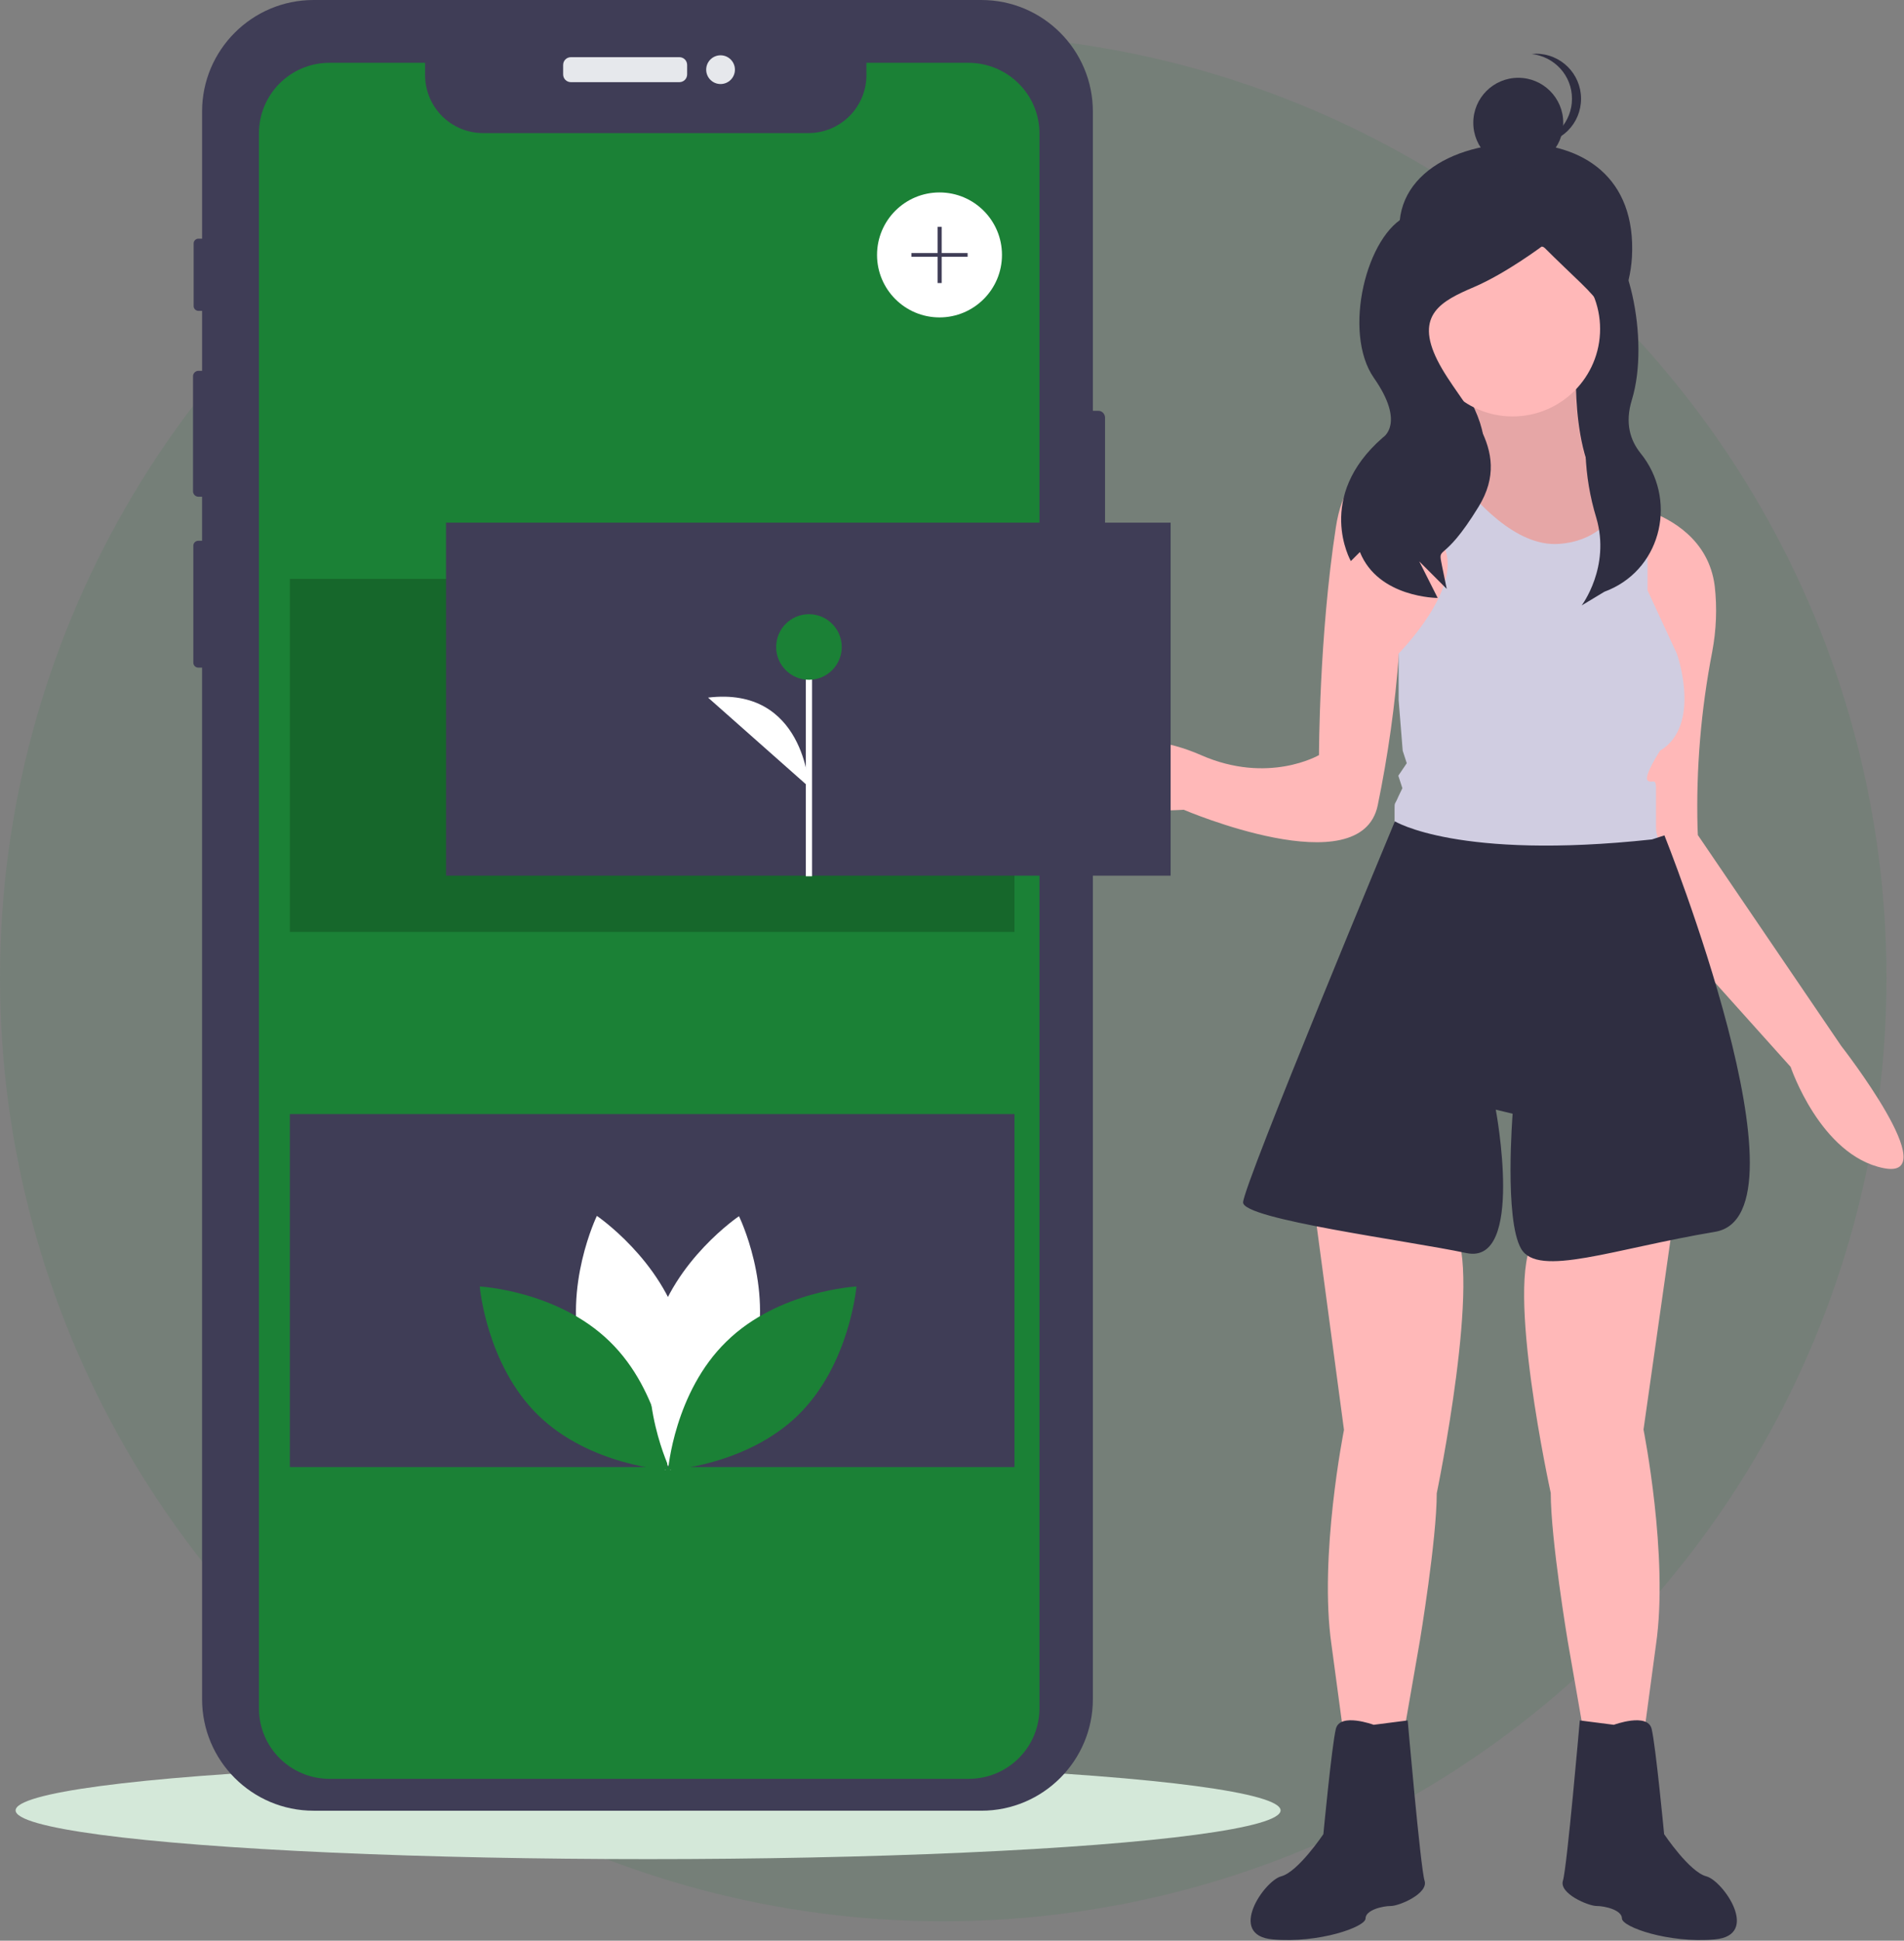 <?xml version="1.0" encoding="UTF-8"?> <svg xmlns="http://www.w3.org/2000/svg" version="1.1" id="a843d524-97c3-496f-96e4-6ebb49b633ff" x="0" y="0" viewBox="214 86.8 609.6 621.2" xml:space="preserve"><rect x="214" y="86.8" width="609.6" height="621.2" fill="#808080" stroke="none"/><style>.st2{fill:#2f2e41}.st3{fill:#ffb8b8}.st6{fill:#3f3d56}.st7{fill:#e6e8ec}.st8{fill:#1b8136}.st10{fill:#fff}</style><circle cx="516" cy="399.8" r="302" opacity=".1" fill="#1b8136"></circle><ellipse cx="421.5" cy="666.3" rx="202.5" ry="15.6" fill="#d4e8d9"></ellipse><path class="st2" d="M670.6 164.3h59.5V251h-59.5z"></path><path class="st3" d="M718.6 204.3s-2.2 42.8 17.5 44.5c13.8 1.2-27 39.1-27 39.1L674 239.4s26.3 2.7 9.4-27l35.2-8.1z"></path><path d="M674 239.4l11.1 15.4 24 33.2s20-18.6 27.3-30.2c2.7-4.4 3.6-7.7 1-8.7l-1.2-.3h-.1c-1.2-.1-2.3-.4-3.4-.8-16.2-6-14.2-43.8-14.2-43.8l-35.1 8.1c11.3 19.8 3.3 25.2-3.3 26.6-1.4.3-2.9.5-4.4.5-1 .1-1.7 0-1.7 0z" opacity=".1"></path><path class="st2" d="M663.7 169.1c6.4 19 16.3 36.4 36.4 36.4s35.2-16.3 36.4-36.4c1.4-25.6-15.8-36.5-36.4-36.4-24.3.2-44 13.9-36.4 36.4z"></path><path class="st3" d="M749.6 478.3l-9.4 66.1s8.1 40.5 4 68.8l-4 29.7h-18.9l-5.4-31s-5.4-32.4-5.4-47.2c0 0-14.8-67.5-5.4-81l44.5-5.4zM634.9 474.3l9.4 70.2s-8.1 40.5-4 68.8l4 29.7h18.9l5.4-31s5.4-32.4 5.4-47.2c0 0 14.8-71.5 5.4-85l-44.5-5.5z"></path><path class="st2" d="M653.8 638.9s-10.8-4-12.1 1.3-4 33.7-4 33.7-8.1 12.1-13.5 13.5-17.5 18.9-2.7 20.2 29.7-4 29.7-6.7 5.4-4 8.1-4 12.1-4 10.8-8.1-5.4-51.3-5.4-51.3l-10.9 1.4zM730.7 638.9s10.8-4 12.1 1.3 4 33.7 4 33.7 8.1 12.1 13.5 13.5 17.5 18.9 2.7 20.2-29.7-4-29.7-6.7-5.4-4-8.1-4-12.1-4-10.8-8.1 5.4-51.3 5.4-51.3l10.9 1.4z"></path><circle class="st3" cx="698.3" cy="192.1" r="28"></circle><path class="st3" d="M593 346s56.7 24.3 62.1-1.4c3.3-16 5.6-32.3 6.8-48.6.8-.5 28.7-17.6 23.2-41.3-1.3-5.1-3.7-9.9-7-14 0 0-.8-.5-2.2-1.3-1.7-.9-3.4-1.7-5.1-2.3-9.5-3.6-25.4-5.7-29.1 18.5-5.4 35.1-5.4 72.9-5.4 72.9s-16.2 9.5-37.8 0-43.2-4-44.5 8.1c-1.5 12.1 39 9.4 39 9.4zM736.1 248.8l.3 9 3.2 101.1.5 16.8 47.2 52.6s9.5 28.3 29.7 32.4-13.5-39.1-13.5-39.1l-45.9-67.5-.1-2.3c-.5-18.9 1.1-37.8 4.7-56.4 1.3-6.9 1.6-14 .8-21-1.9-15.1-14.3-21.6-21.6-24.2-1.3-.5-2.7-.9-4.1-1.2-.5-.1-.9-.1-1.2-.2.1 0 .1 0 0 0z"></path><path d="M660.5 346v5.4c19.7 24.1 63.2 12.7 79.1 7.5 3.7-1.2 5.9-2.1 5.9-2.1-.8-1.7-1.3-3.5-1.3-5.4v-12.1c0-4-1.3-1.4-2.7-2.7-1.3-1.4 4-9.5 4-9.5 13.5-8.1 5.4-31 5.4-31l-9.4-20.3v-25.5c-1.3-.5-2.7-.9-4.1-1.2l-1.2-.3h-.1c-1.2-.1-2.3-.4-3.4-.8-2.5 5.2-8 12.1-19.6 12.9-13.8 1-26.9-13.9-33-22-1.4.3-2.9.5-4.4.5-1.7-.9-3.4-1.7-5.1-2.3l6 25.2c5.3 13.3-14.2 33-14.8 33.7v14.9l1.3 16.2 1.3 4-2.7 4 1.3 4-1.3 2.7c-1.2 2.9-1.2 1.5-1.2 4.2z" fill="#d0cde1"></path><path class="st2" d="M742.9 355.5l4-1.3s48.6 121.5 16.2 126.9-56.7 14.8-62.1 5.4-2.7-43.2-2.7-43.2l-5.4-1.3s9.4 49.9-9.4 45.9-71.5-10.8-71.5-16.2 48.6-122 48.6-122 20.2 12.5 82.3 5.8z"></path><circle class="st2" cx="700.1" cy="126.1" r="14.4"></circle><path class="st2" d="M717.3 118.4c0-7.4-5.6-13.5-12.9-14.3.5 0 1-.1 1.4-.1 7.9 0 14.4 6.4 14.4 14.4s-6.4 14.4-14.4 14.4c-.5 0-1 0-1.4-.1 7.3-.7 12.9-6.9 12.9-14.3zM711.6 156.1s.3-1.7 12 2.7 18.7 36.8 12.9 55.9c-2.4 7.7-.4 13.2 2.7 17.1 11.8 14.5 7.1 36.4-10 43.8l-1.5.6-7.3 4.4s9.3-12.3 4.7-28c-4.1-13.4-4.6-27.6-1.5-41.3.5-2.3 1.1-4.7 1.8-7.1 5.9-20.5 3-18.1-17.5-38.7 0 0-11.7 8.8-22 13.2s-19 8.8-11.7 23.4 24.9 27.8 13.2 46.9-13.2 11.7-11.7 19l1.5 7.3-8.8-8.8 5.9 11.7s-19 0-24.9-14.7l-2.9 2.9s-11.7-20.5 10.3-39.6c0 0 7.3-4.4-2.9-19s-2.4-46.2 10.8-52 46.9.3 46.9.3z"></path><path class="st6" d="M567.8 220.5v65.7c0 1.3-1 2.3-2.3 2.3h-1.6v342.2c0 19.7-16 35.7-35.7 35.7H314.4c-19.7 0-35.7-16-35.7-35.7V300.5h-1.2c-.9 0-1.6-.7-1.6-1.6v-37.4c0-.9.7-1.6 1.6-1.6h1.2v-14.1h-1.2c-.9 0-1.7-.8-1.7-1.7v-36.9c0-.9.8-1.7 1.7-1.7h1.2v-19.2h-1.2c-.8 0-1.5-.7-1.5-1.5v-20.1c0-.8.7-1.5 1.5-1.5h1.2v-40.7c0-19.7 16-35.7 35.7-35.7h213.8c19.7 0 35.7 16 35.7 35.7v95.8h1.6c1.3-.1 2.3 1 2.3 2.2z"></path><path class="st7" d="M396.8 105.1h34.7c1.4 0 2.5 1.1 2.5 2.5v3c0 1.4-1.1 2.5-2.5 2.5h-34.7c-1.4 0-2.5-1.1-2.5-2.5v-3c0-1.4 1.1-2.5 2.5-2.5z"></path><circle class="st7" cx="444.7" cy="109.1" r="4.6"></circle><path class="st8" d="M546.8 129.5v504.1c0 12.5-10.1 22.6-22.7 22.6H319.5c-12.5 0-22.6-10.1-22.6-22.6V129.5c0-12.5 10.1-22.6 22.6-22.6h30.6v3.9c0 10.3 8.3 18.6 18.6 18.6h104.1c10.3 0 18.6-8.3 18.6-18.6v-3.9H524c12.6 0 22.8 10.1 22.8 22.6z"></path><path opacity=".2" d="M306.8 272.1h232v113h-232z"></path><path class="st6" d="M306.8 443.4h232v113h-232z"></path><circle class="st10" cx="514.8" cy="168.4" r="20"></circle><path class="st6" d="M523.8 167.8h-8.3v-8.4h-1.3v8.4h-8.4v1.2h8.4v8.4h1.3V169h8.3z"></path><path class="st10" d="M400.2 521c6.1 22.5 26.9 36.4 26.9 36.4s11-22.5 4.9-44.9-26.9-36.5-26.9-36.5-10.9 22.5-4.9 45z"></path><path class="st8" d="M409.2 516.2c16.7 16.2 18.7 41.2 18.7 41.2s-25-1.4-41.6-17.6-18.7-41.2-18.7-41.2 24.9 1.3 41.6 17.6z"></path><path class="st10" d="M455.5 521c-6.1 22.5-26.9 36.4-26.9 36.4s-11-22.5-4.9-44.9 26.9-36.4 26.9-36.4 11 22.4 4.9 44.9z"></path><path class="st8" d="M446.6 516.2c-16.7 16.2-18.7 41.2-18.7 41.2s25-1.4 41.6-17.6 18.7-41.2 18.7-41.2-25 1.3-41.6 17.6z"></path><path class="st6" d="M356.8 254.1h232v113h-232z"></path><path class="st10" d="M472 292.9h2v74.4h-2z"></path><circle class="st8" cx="473" cy="293.9" r="10.5"></circle><path class="st10" d="M473 338.7s-1.5-32.3-32.3-28.6"></path></svg> 